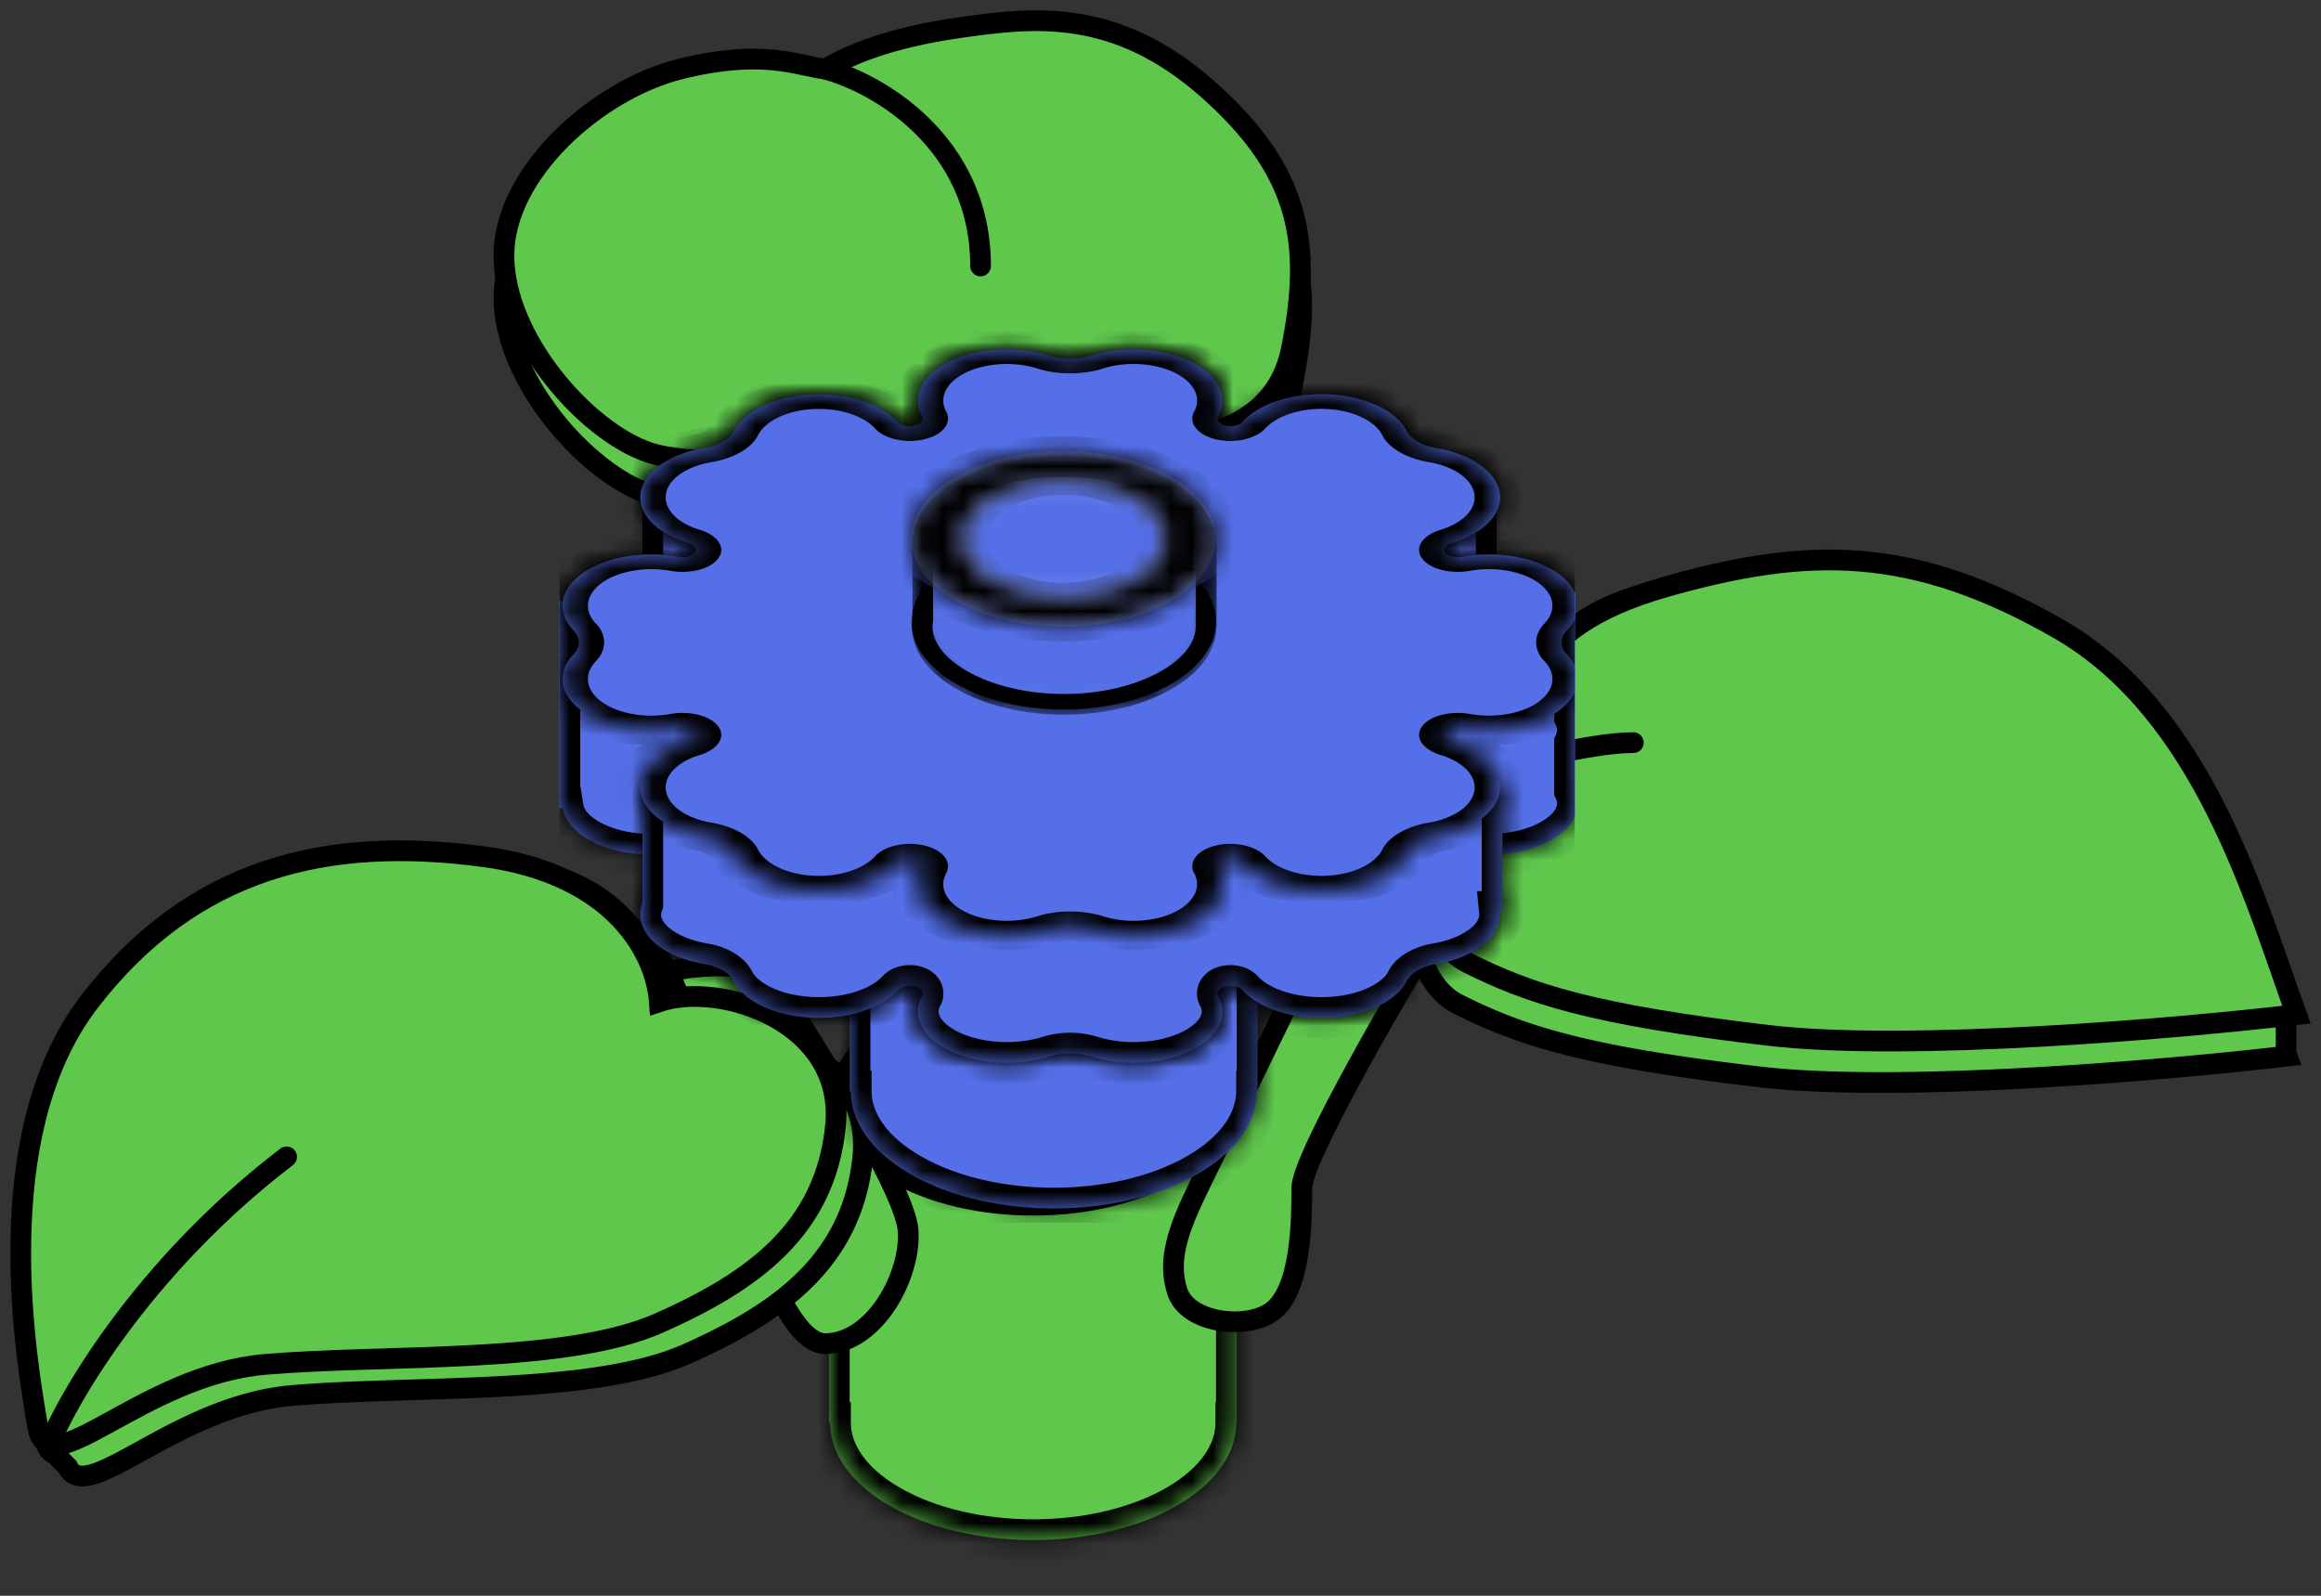<svg xmlns="http://www.w3.org/2000/svg" width="112" height="77" fill="none"><rect width="100%" height="100%" fill="#333333" stroke="none"/><mask id="a" fill="#fff"><path fill-rule="evenodd" d="M40.058 53.657H40v15h.058c0 1.447.957 2.894 2.87 3.998 3.826 2.21 10.029 2.21 13.855 0 1.913-1.104 2.869-2.55 2.87-3.998h.027v-15h-.027c0-1.448-.956-2.896-2.87-4-3.826-2.21-10.03-2.21-13.855 0-1.914 1.104-2.87 2.552-2.87 4z" clip-rule="evenodd"/></mask><path fill="#5EC74C" fill-rule="evenodd" d="M40.058 53.657H40v15h.058c0 1.447.957 2.894 2.87 3.998 3.826 2.21 10.029 2.21 13.855 0 1.913-1.104 2.869-2.55 2.87-3.998h.027v-15h-.027c0-1.448-.956-2.896-2.87-4-3.826-2.21-10.03-2.21-13.855 0-1.914 1.104-2.87 2.552-2.87 4z" clip-rule="evenodd"/><path fill="#000" d="M40 53.657v-1h-1v1h1zm.058 0v1h1v-1h-1zm-.058 15h-1v1h1v-1zm.058 0h1v-1h-1v1zm2.87 3.998-.5.866.5-.866zm13.855 0 .5.866-.5-.866zm2.87-3.998v-1h-1v1h1zm.027 0v1h1v-1h-1zm0-15h1v-1h-1v1zm-.027 0h-1v1h1v-1zm-2.87-4 .5-.866-.5.866zm-13.855 0 .5.866-.5-.866zm-2.928 5h.058v-2H40v2zm1 14v-15h-2v15h2zm-.942-1H40v2h.058v-2zm-1 1c0 1.93 1.275 3.655 3.37 4.864l1-1.732c-1.73-.999-2.37-2.168-2.37-3.132h-2zm3.37 4.864c2.1 1.213 4.791 1.791 7.427 1.791 2.637 0 5.327-.578 7.428-1.79l-1-1.733c-1.725.996-4.05 1.523-6.428 1.523s-4.702-.527-6.427-1.523l-1 1.732zm14.855 0c2.095-1.209 3.369-2.933 3.37-4.863l-2-.001c0 .964-.64 2.133-2.37 3.132l1 1.732zm2.397-5.864h-.027v2h.027v-2zm-1-14v15h2v-15h-2zm.973 1h.027v-2h-.027v2zm1-1c0-1.93-1.274-3.656-3.37-4.866l-1 1.732c1.731 1 2.37 2.17 2.37 3.134h2zm-3.37-4.866C55.183 47.578 52.492 47 49.855 47c-2.636 0-5.326.578-7.427 1.79l1 1.733C45.153 49.527 47.477 49 49.855 49c2.379 0 4.703.527 6.428 1.523l1-1.732zm-14.855 0c-2.096 1.21-3.37 2.935-3.37 4.867l2-.001c0-.965.638-2.135 2.37-3.134l-1-1.732z" mask="url(#a)"/><circle cx="7.999" cy="7.999" r="7.499" fill="#5EC74C" stroke="#000" transform="matrix(.866 -.5 .866 .5 36 52.999)"/><path fill="#5EC74C" d="m66.817 38.833-9 18.5c-.973 2-1.5 3.5-1 5s3.252 1.832 4.5 1c1.5-1 1.5-4.5 1.5-6s5-10 6.5-12.5 2.5-3 4-3 5-6 0-6c-4 0-6 2-6.5 3zm-22-11.5c.4 1.6.5 13 .5 18.5 3.2 4.8 4.666 2 5 0-.334-4.333-1-14.1-1-18.5 0-5.5-1.5-5.5-3-5.5s-2 3.5-1.5 5.5zm-5 37.5c2.4 0 4.183-3.333 4-5.5-.184-2.166-5.5-10.5-6.5-12s-9-.5-6 1.5 5.5 16 8.5 16z"/><path stroke="#000" d="m66.817 38.833-9 18.5c-.973 2-1.5 3.5-1 5s3.252 1.832 4.5 1c1.5-1 1.5-4.5 1.5-6s5-10 6.5-12.5 2.5-3 4-3 5-6 0-6c-4 0-6 2-6.5 3zm-22-11.5c.4 1.6.5 13 .5 18.5 3.2 4.8 4.666 2 5 0-.334-4.333-1-14.1-1-18.5 0-5.5-1.5-5.5-3-5.5s-2 3.5-1.5 5.5zm-5 37.5c2.4 0 4.183-3.333 4-5.5-.184-2.166-5.5-10.5-6.5-12s-9-.5-6 1.5 5.5 16 8.5 16z"/><path fill="#5EC74C" fill-rule="evenodd" d="M80.364 28.458c-6 1-7.5 5.5-8 8.5-3.228.646-4.372 3.793-3.97 6.346-.331 2.128.418 4.378 1.97 5.154 3 1.5 6 2.5 14.5 3.5 6.8.8 19.834-.333 25.5-1l-.047-.13v-1.864l.047-.006c-2-5.5-7.2-17-12-19-6-2.5-12-2.5-18-1.5z" clip-rule="evenodd"/><path fill="#000" d="m72.364 36.958.098.49.339-.067.056-.34-.493-.083zm8-8.5-.082-.493.082.493zm-11.97 14.846.494.077.012-.078-.012-.077-.494.078zm1.97 5.154-.223.447.223-.447zm14.5 3.5-.058.497.058-.497zm25.5-1 .059.497.627-.074-.216-.594-.47.171zm-.047-.13h-.5v.089l.03.083.47-.172zm0-1.864-.058-.497-.442.052v.445h.5zm.047-.006.059.497.627-.074-.216-.594-.47.171zm-12-19 .193-.461-.193.461zM72.857 37.04c.245-1.466.727-3.253 1.849-4.787 1.11-1.518 2.868-2.823 5.74-3.302l-.164-.986c-3.128.521-5.119 1.966-6.384 3.698-1.254 1.716-1.771 3.68-2.027 5.213l.987.164zm-3.969 6.186c-.378-2.398.706-5.204 3.574-5.778l-.196-.98c-3.589.717-4.792 4.206-4.366 6.914l.988-.156zm1.7 4.785c-.63-.315-1.136-.951-1.446-1.795-.309-.842-.407-1.85-.254-2.835l-.988-.154c-.178 1.143-.068 2.324.303 3.333.37 1.007 1.015 1.884 1.938 2.345l.447-.894zm14.335 3.45c-8.472-.996-11.408-1.986-14.335-3.45l-.447.894c3.072 1.536 6.136 2.546 14.665 3.55l.117-.994zm25.383-1c-5.674.668-18.65 1.793-25.383 1l-.117.994c6.867.808 19.957-.334 25.617-1l-.117-.994zm-.459.54.047.128.94-.342a26.887 26.887 0 0 1-.048-.13l-.939.343zm-.03-2.037v1.864h1v-1.864h-1zm.489-.503-.047.006.116.993.048-.005-.117-.994zM98.172 30.42c1.087.453 2.249 1.471 3.426 2.895 1.168 1.415 2.314 3.184 3.381 5.076 2.133 3.783 3.922 8.007 4.915 10.738l.94-.342c-1.007-2.77-2.818-7.045-4.984-10.887-1.083-1.92-2.262-3.745-3.481-5.221-1.212-1.467-2.5-2.636-3.812-3.183l-.385.924zm-17.725-1.47c5.946-.99 11.842-.983 17.725 1.468l.385-.922c-6.118-2.55-12.221-2.541-18.275-1.532l.165.986z"/><path fill="#5EC74C" stroke="#000" d="M31.317 23.833c3 1 11 0 15-1 2 0 5 .5 7 .5s8 .5 9-4.5c1.345-6.725 0-8-4.5-12s-10.5-3.5-12.5-3.5c-1.6 0-4.333 1.334-5.5 2-1.333-.166-4.6-.4-7 0-3 .5-8.5 5-8.5 9s4 8.5 7 9.5z"/><path fill="#5EC74C" fill-rule="evenodd" d="M23.634 41.833c3.364 0 5.494 1.29 6.782 2.852 1.418 1.168 2.178 2.69 2.514 3.962 2.138-.315 5.138.535 6.699 2.552 1.324 1.041 2.21 2.586 2.005 4.634-.5 5-4 7.5-8.5 9.5-3.19 1.418-8.39 1.58-13.285 1.731-2.01.063-3.969.124-5.715.27-2.882.24-5.418 1.633-7.33 2.684-1.833 1.007-3.094 1.7-3.539.763l-.613-.612c-.264-.105-.44-.367-.518-.836l-.04-.234c-.554-3.3-2.338-13.925 2.54-20.266 5-6.5 11-7 19-7z" clip-rule="evenodd"/><path fill="#000" d="m30.416 44.685-.386.318.03.037.038.03.318-.385zm2.514 3.962-.484.128.114.432.443-.065-.073-.495zm6.699 2.552-.396.306.038.048.049.039.309-.393zm-6.495 14.134.203.457-.203-.457zm-13.285 1.731.015.5-.015-.5zm-5.715.27.041.498-.041-.499zm-7.33 2.684.24.439-.24-.439zm-3.539.763.452-.214-.037-.078-.061-.061-.354.353zm-.613-.612.354-.354-.073-.073-.096-.038-.185.465zm-.518-.836.493-.082-.493.082zm-.04-.234.494-.083-.493.083zm2.54-20.266-.397-.305.397.305zm26.168-4.466c-1.386-1.68-3.66-3.034-7.168-3.034v1c3.219 0 5.206 1.226 6.396 2.67l.771-.636zm2.611 4.153c-.356-1.351-1.164-2.973-2.68-4.221l-.635.772c1.321 1.088 2.034 2.51 2.348 3.704l.967-.255zm6.611 2.373c-.853-1.102-2.083-1.867-3.363-2.316-1.279-.45-2.645-.595-3.804-.424l.146.989c.98-.145 2.182-.024 3.327.378s2.196 1.07 2.903 1.985l.791-.612zm2.107 4.99c.225-2.244-.757-3.947-2.193-5.077l-.618.786c1.21.953 2.002 2.34 1.816 4.191l.995.1zm-8.794 9.907c4.537-2.016 8.266-4.623 8.794-9.907l-.995-.1c-.471 4.717-3.742 7.11-8.205 9.093l.406.914zm-13.473 1.774c2.444-.076 4.986-.154 7.317-.393 2.326-.238 4.487-.64 6.156-1.38l-.406-.915c-1.521.676-3.555 1.065-5.851 1.3-2.29.235-4.795.313-7.247.389l.031 1zm-5.689.268c1.731-.145 3.676-.205 5.69-.268l-.032-1c-2.006.063-3.979.124-5.74.271l.082.997zm-7.131 2.625c1.924-1.058 4.37-2.395 7.131-2.625l-.083-.997c-3.003.25-5.628 1.7-7.53 2.745l.482.877zm-4.23.539c.168.355.444.598.815.689.338.082.697.023 1.03-.078.662-.2 1.49-.658 2.385-1.15l-.482-.877c-.937.515-1.656.907-2.193 1.07-.267.081-.421.083-.503.063-.047-.011-.095-.032-.15-.146l-.903.429zm.805-.568-.613-.613-.707.707.612.613.708-.707zM1.64 69.415c.09.548.327 1.02.827 1.218l.369-.929c-.027-.01-.057-.029-.091-.084a1.013 1.013 0 0 1-.119-.369l-.986.164zm-.04-.233.04.234.986-.165-.04-.235-.986.166zm2.636-20.654C1.703 51.823.923 56.192.827 60.094c-.095 3.913.497 7.435.774 9.088l.987-.166c-.277-1.648-.854-5.088-.761-8.898.093-3.82.86-7.934 3.203-10.98l-.793-.61zm19.397-7.195c-3.998 0-7.566.123-10.769 1.084-3.226.968-6.064 2.78-8.628 6.111l.793.61c2.437-3.168 5.099-4.856 8.122-5.763 3.047-.914 6.48-1.042 10.482-1.042v-1z"/><path fill="#5EC74C" stroke="#000" d="M31.317 21.833c3 1 11 0 15-1 2 0 5 .5 7 .5s8 .5 9-4.5.5-8.5-4-12.5-8.5-3.5-12-3-5.333 1.334-6.5 2c-1.333-.166-3-1-7 0s-8.5 5-8.5 9 4 8.5 7 9.5zm49 6.5c-7 2-7 5.625-7.5 8.625-5 1-5 8-2 9.5s6 2.5 14.5 3.5c6.8.8 19.833-.334 25.5-1-2-5.5-4.5-14.625-11.5-18.625s-12-4-19-2zm-57 13c6.344.846 8.333 4.667 8.5 7 3-1 9 1 8.5 6s-4 7.5-8.5 9.5-13 1.5-19 2-10.5 6-11 3-2.5-14 2.5-20.5 11.5-8 19-7z"/><path stroke="#000" stroke-linecap="round" d="M71.817 37.333c1-.5 5-1.5 7-1.5m-39-32.5c2.5.667 7.5 3.5 7.5 9.5"/><path fill="#000" d="M14.12 56.23a.5.5 0 1 0-.607-.794l.608.794zM2.782 70.02c.968-2.42 4.615-8.646 11.34-13.789l-.608-.794C6.638 60.694 2.884 67.068 1.853 69.648l.928.37z"/><g clip-path="url(#b)"><g clip-path="url(#c)"><mask id="d" width="16" height="10" x="42" y="47" maskUnits="userSpaceOnUse" style="mask-type:alpha"><circle cx="6" cy="6" r="6" fill="#D9D9D9" transform="scale(1.225 .707) rotate(-45 104.93 -2.246)"/></mask><g mask="url(#d)"><path fill="#5EC74C" d="m39.587 51.997 10.392-6 10.393 6-10.393 6z"/></g><circle cx="6" cy="6" r="6" fill="#fff" opacity=".4" transform="scale(1.225 .707) rotate(-45 104.93 -2.246)"/><circle cx="6" cy="6" r="5.5" stroke="#000" transform="scale(1.225 .707) rotate(-45 104.93 -2.246)"/></g><mask id="e" width="16" height="14" x="42" y="43" maskUnits="userSpaceOnUse" style="mask-type:alpha"><path fill="#9C9C9C" stroke="#212121" d="M56.856 48.242v.5h.01v3h-.01v.5c0 .844-.559 1.79-1.902 2.566-1.342.775-3.13 1.176-4.947 1.176-1.816 0-3.605-.401-4.946-1.176-1.496-.864-2.02-1.935-1.88-2.862l.006-.037v-3.336l-.006-.037c-.14-.927.384-1.998 1.88-2.862 1.341-.774 3.13-1.175 4.946-1.175 1.817 0 3.606.401 4.947 1.175 1.344.776 1.902 1.724 1.902 2.568z"/></mask><g fill="#5EC74C" mask="url(#e)"><path d="M41.659 43.999h16v12h-16z"/><path stroke="#000" d="M56.856 48.242v.5h.01v3h-.01v.5c0 .844-.559 1.79-1.902 2.566-1.342.775-3.13 1.176-4.947 1.176-1.816 0-3.605-.401-4.946-1.176-1.496-.864-2.02-1.935-1.88-2.862l.006-.037v-3.336l-.006-.037c-.14-.927.384-1.998 1.88-2.862 1.341-.774 3.13-1.175 4.946-1.175 1.817 0 3.606.401 4.947 1.175 1.344.776 1.902 1.724 1.902 2.568z"/></g><mask id="f" width="16" height="10" x="42" y="43" maskUnits="userSpaceOnUse" style="mask-type:alpha"><path fill="#D9D9D9" fill-rule="evenodd" d="M55.176 50.998c2.87-1.656 2.87-4.343 0-6-2.87-1.656-7.523-1.656-10.393 0-2.87 1.657-2.87 4.344 0 6 2.87 1.657 7.523 1.657 10.393 0zm-1.732-1c1.913-1.104 1.913-2.895 0-4-1.914-1.104-5.016-1.104-6.929 0-1.913 1.105-1.913 2.896 0 4 1.913 1.105 5.015 1.105 6.929 0z" clip-rule="evenodd"/></mask><g mask="url(#f)"><path fill="#5EC74C" d="m39.587 47.998 10.392-6 10.393 6-10.393 6z"/><circle cx="6" cy="6" r="6" fill="#fff" opacity=".4" transform="scale(1.225 .707) rotate(-45 98.104 -5.074)"/></g><mask id="g" fill="#fff"><path fill-rule="evenodd" d="M55.176 50.998c2.87-1.656 2.87-4.343 0-6-2.87-1.656-7.523-1.656-10.393 0-2.87 1.657-2.87 4.344 0 6 2.87 1.657 7.523 1.657 10.393 0zm-1.732-1c1.913-1.104 1.913-2.895 0-4-1.914-1.104-5.016-1.104-6.929 0-1.913 1.105-1.913 2.896 0 4 1.913 1.105 5.015 1.105 6.929 0z" clip-rule="evenodd"/></mask><path fill="#000" d="M54.31 45.499c2.391 1.38 2.391 3.619 0 5l1.732 1c3.348-1.934 3.348-5.067 0-7l-1.732 1zm-8.66 0c2.39-1.381 6.268-1.381 8.66 0l1.732-1c-3.348-1.933-8.777-1.933-12.125 0l1.732 1zm0 5c-2.392-1.381-2.392-3.62 0-5l-1.733-1c-3.348 1.933-3.348 5.066 0 7l1.732-1zm8.66 0c-2.392 1.38-6.27 1.38-8.66 0l-1.733 1c3.348 1.932 8.777 1.932 12.125 0l-1.732-1zm-1.733-4c1.435.828 1.435 2.171 0 3l1.733 1c2.391-1.381 2.391-3.62 0-5l-1.733 1zm-5.196 0c1.435-.829 3.762-.829 5.197 0l1.732-1c-2.392-1.381-6.27-1.381-8.66 0l1.731 1zm0 3c-1.435-.829-1.435-2.172 0-3l-1.732-1c-2.391 1.38-2.391 3.619 0 5l1.732-1zm5.197 0c-1.435.828-3.762.828-5.197 0l-1.732 1c2.392 1.38 6.27 1.38 8.66 0l-1.731-1z" mask="url(#g)"/></g><g clip-path="url(#h)"><mask id="i" fill="#fff"><path fill-rule="evenodd" d="M41.058 37.657H41v15h.058c0 1.447.957 2.894 2.87 3.998 3.826 2.21 10.029 2.21 13.855 0 1.913-1.104 2.869-2.55 2.87-3.998h.027v-15h-.027c0-1.448-.956-2.896-2.87-4-3.826-2.21-10.03-2.21-13.855 0-1.914 1.104-2.87 2.552-2.87 4z" clip-rule="evenodd"/></mask><path fill="#546FE7" fill-rule="evenodd" d="M41.058 37.657H41v15h.058c0 1.447.957 2.894 2.87 3.998 3.826 2.21 10.029 2.21 13.855 0 1.913-1.104 2.869-2.55 2.87-3.998h.027v-15h-.027c0-1.448-.956-2.896-2.87-4-3.826-2.21-10.03-2.21-13.855 0-1.914 1.104-2.87 2.552-2.87 4z" clip-rule="evenodd"/><path fill="#000" d="M41 37.657v-1h-1v1h1zm.058 0v1h1v-1h-1zm-.058 15h-1v1h1v-1zm.058 0h1v-1h-1v1zm2.87 3.998-.5.866.5-.866zm13.855 0 .5.866-.5-.866zm2.87-3.998v-1h-1v1h1zm.027 0v1h1v-1h-1zm0-15h1v-1h-1v1zm-.027 0h-1v1h1v-1zm-2.87-4 .5-.866-.5.866zm-13.855 0 .5.866-.5-.866zm-2.928 5h.058v-2H41v2zm1 14v-15h-2v15h2zm-.942-1H41v2h.058v-2zm-1 1c0 1.93 1.275 3.655 3.37 4.864l1-1.732c-1.73-.999-2.37-2.168-2.37-3.132h-2zm3.37 4.864c2.1 1.213 4.791 1.791 7.427 1.791 2.637 0 5.327-.578 7.428-1.79l-1-1.733c-1.725.996-4.05 1.523-6.428 1.523s-4.702-.527-6.427-1.523l-1 1.732zm14.855 0c2.095-1.209 3.369-2.933 3.37-4.863l-2-.001c0 .964-.64 2.133-2.37 3.132l1 1.732zm2.397-5.864h-.027v2h.027v-2zm-1-14v15h2v-15h-2zm.973 1h.027v-2h-.027v2zm1-1c0-1.93-1.274-3.656-3.37-4.866l-1 1.732c1.731 1 2.37 2.17 2.37 3.134h2zm-3.37-4.866C56.183 31.578 53.492 31 50.855 31c-2.636 0-5.326.578-7.427 1.79l1 1.733C46.153 33.527 48.477 33 50.855 33c2.379 0 4.703.527 6.428 1.523l1-1.732zm-14.855 0c-2.096 1.21-3.37 2.935-3.37 4.867l2-.001c0-.965.638-2.135 2.37-3.134l-1-1.732z" mask="url(#i)"/><path fill="#546FE7" stroke="#000" d="M31.5 24.5h40.22v7H31.5z"/><mask id="j" fill="#fff"><path fill-rule="evenodd" d="M43.32 20.357c.155.171.511.261.821.187.31-.074.45-.282.35-.467a1.544 1.544 0 0 1-.198-.745c0-1.367 1.92-2.474 4.287-2.474.75 0 1.457.111 2.07.307a3.49 3.49 0 0 0 1.983 0 6.86 6.86 0 0 1 2.07-.307c2.368 0 4.287 1.107 4.287 2.474 0 .26-.069.51-.197.745-.101.185.04.393.35.467.309.074.665-.016.82-.187a3.16 3.16 0 0 1 .772-.607c1.674-.967 4.388-.967 6.062 0 .531.306.894.673 1.088 1.062.19.38.742.7 1.402.81.674.111 1.31.32 1.84.627 1.675.967 1.675 2.534 0 3.5a4.971 4.971 0 0 1-1.051.446c-.297.09-.453.295-.325.474s.49.26.81.201a7.22 7.22 0 0 1 1.29-.114c2.367 0 4.286 1.108 4.286 2.475 0 .215-.048.424-.137.623v2.29c.09.199.137.407.137.623 0 .215-.048.424-.137.623v1.218c.09.2.137.408.137.623 0 .215-.048.424-.137.623v2.29c.09.199.137.407.137.623 0 1.366-1.92 2.474-4.287 2.474-.45 0-.882-.04-1.29-.114-.32-.058-.68.023-.809.202-.128.179.027.384.325.474.378.114.734.262 1.052.446 1.674.966 1.674 2.533 0 3.5-.531.306-1.167.515-1.841.627-.66.11-1.212.429-1.402.81-.194.389-.557.756-1.088 1.062-1.674.967-4.388.967-6.062 0a3.16 3.16 0 0 1-.772-.607c-.155-.172-.511-.261-.82-.187-.31.074-.451.282-.35.467.128.235.197.485.197.745 0 1.366-1.919 2.474-4.286 2.474a6.859 6.859 0 0 1-2.071-.307 3.49 3.49 0 0 0-1.983 0 6.859 6.859 0 0 1-2.07.307c-2.368 0-4.287-1.108-4.287-2.474 0-.26.07-.51.197-.745.101-.185-.039-.393-.349-.467-.31-.074-.666.015-.82.187a3.16 3.16 0 0 1-.773.607c-1.674.967-4.388.967-6.062 0-.531-.306-.894-.673-1.088-1.062-.19-.381-.742-.7-1.402-.81-.674-.112-1.31-.321-1.84-.628-1.674-.966-1.674-2.533 0-3.5a4.971 4.971 0 0 1 1.052-.445c.297-.09.452-.295.324-.474s-.49-.26-.81-.202a7.22 7.22 0 0 1-1.289.114c-2.231 0-4.064-.984-4.268-2.241H27V29h.165c.202-1.258 2.036-2.244 4.268-2.244.45 0 .883.04 1.29.114.32.059.68-.022.81-.201.127-.179-.028-.384-.325-.474a4.971 4.971 0 0 1-1.052-.446c-1.674-.966-1.674-2.533 0-3.5.53-.306 1.166-.515 1.84-.628.66-.11 1.212-.428 1.402-.809.194-.389.557-.756 1.088-1.063 1.674-.966 4.388-.966 6.062 0 .318.184.576.39.773.608z" clip-rule="evenodd"/></mask><path fill="#546FE7" fill-rule="evenodd" d="M43.32 20.357c.155.171.511.261.821.187.31-.074.45-.282.35-.467a1.544 1.544 0 0 1-.198-.745c0-1.367 1.92-2.474 4.287-2.474.75 0 1.457.111 2.07.307a3.49 3.49 0 0 0 1.983 0 6.86 6.86 0 0 1 2.07-.307c2.368 0 4.287 1.107 4.287 2.474 0 .26-.069.51-.197.745-.101.185.04.393.35.467.309.074.665-.016.82-.187a3.16 3.16 0 0 1 .772-.607c1.674-.967 4.388-.967 6.062 0 .531.306.894.673 1.088 1.062.19.38.742.7 1.402.81.674.111 1.31.32 1.84.627 1.675.967 1.675 2.534 0 3.5a4.971 4.971 0 0 1-1.051.446c-.297.09-.453.295-.325.474s.49.26.81.201a7.22 7.22 0 0 1 1.29-.114c2.367 0 4.286 1.108 4.286 2.475 0 .215-.048.424-.137.623v2.29c.09.199.137.407.137.623 0 .215-.048.424-.137.623v1.218c.09.2.137.408.137.623 0 .215-.048.424-.137.623v2.29c.09.199.137.407.137.623 0 1.366-1.92 2.474-4.287 2.474-.45 0-.882-.04-1.29-.114-.32-.058-.68.023-.809.202-.128.179.027.384.325.474.378.114.734.262 1.052.446 1.674.966 1.674 2.533 0 3.5-.531.306-1.167.515-1.841.627-.66.11-1.212.429-1.402.81-.194.389-.557.756-1.088 1.062-1.674.967-4.388.967-6.062 0a3.16 3.16 0 0 1-.772-.607c-.155-.172-.511-.261-.82-.187-.31.074-.451.282-.35.467.128.235.197.485.197.745 0 1.366-1.919 2.474-4.286 2.474a6.859 6.859 0 0 1-2.071-.307 3.49 3.49 0 0 0-1.983 0 6.859 6.859 0 0 1-2.07.307c-2.368 0-4.287-1.108-4.287-2.474 0-.26.07-.51.197-.745.101-.185-.039-.393-.349-.467-.31-.074-.666.015-.82.187a3.16 3.16 0 0 1-.773.607c-1.674.967-4.388.967-6.062 0-.531-.306-.894-.673-1.088-1.062-.19-.381-.742-.7-1.402-.81-.674-.112-1.31-.321-1.84-.628-1.674-.966-1.674-2.533 0-3.5a4.971 4.971 0 0 1 1.052-.445c.297-.09.452-.295.324-.474s-.49-.26-.81-.202a7.22 7.22 0 0 1-1.289.114c-2.231 0-4.064-.984-4.268-2.241H27V29h.165c.202-1.258 2.036-2.244 4.268-2.244.45 0 .883.04 1.29.114.32.059.68-.022.81-.201.127-.179-.028-.384-.325-.474a4.971 4.971 0 0 1-1.052-.446c-1.674-.966-1.674-2.533 0-3.5.53-.306 1.166-.515 1.84-.628.66-.11 1.212-.428 1.402-.809.194-.389.557-.756 1.088-1.063 1.674-.966 4.388-.966 6.062 0 .318.184.576.39.773.608z" clip-rule="evenodd"/><path fill="#000" d="m44.141 20.544-.232-.973.232.973zm-.82-.187-.743.67.743-.67zm1.17-.28.877-.48-.878.48zm-.198-.745h-1 1zm4.287-2.474v1-1zm2.07.307-.303.953.303-.953zm1.983 0 .304.953-.304-.953zm2.07-.307v1-1zm4.287 2.474h-1 1zm-.197.745.877.48-.877-.48zm.35.467.231-.973-.232.973zm.82-.187.742.67-.742-.67zm.772-.607.5.866-.5-.866zm6.062 0 .5-.866-.5.866zm1.088 1.062.895-.446-.895.446zm1.402.81.164-.987-.164.986zm1.84.627.5-.866-.5.866zm0 3.5.5.866-.5-.866zm-1.051.446-.288-.957.288.957zm-.325.474.813-.583-.813.583zm.81.201-.18-.983.18.983zm1.29-.114v-1 1zm4.286 2.475h1-1zm-.137.623-.912-.41-.088.196v.214h1zm0 2.29h-1v.214l.088.195.912-.41zm0 1.246-.912-.41-.088.195v.215h1zm0 1.218h-1v.215l.088.195.912-.41zm0 1.246-.912-.41-.088.196v.214h1zm0 2.29h-1v.214l.088.195.912-.41zm-4.15 3.097v-1 1zm-1.29-.114.18-.983-.18.983zm-.809.202.813.582-.813-.582zm.325.474.288-.958-.288.958zm1.052.446.5-.866-.5.866zm0 3.5-.5-.867.5.866zm-1.841.627.164.987-.164-.987zm-1.402.81.895.446-.895-.446zm-1.088 1.062.5.866-.5-.866zm-6.062 0 .5-.866-.5.866zm-.772-.607-.743.67.743-.67zm-.82-.187-.233-.973.232.973zm-.35.467.877-.48-.877.48zm.197.745h1-1zm-6.357 2.167-.304.953.304-.953zm-1.983 0-.303-.953.303.953zm-6.357-2.167h1-1zm.197-.745.878.479-.878-.48zm-.349-.467-.232.972.232-.972zm-.82.187-.743-.67.743.67zm-.773.607-.5-.866.5.866zm-6.062 0-.5.866.5-.866zm-1.088-1.062-.895.446.895-.446zm-1.402-.81-.164.987.164-.987zm-1.84-.628.5-.866-.5.866zm0-3.5-.5-.865.5.866zm1.052-.445-.288-.958.288.958zm.324-.474.813-.583-.813.583zm-.81-.202.18.984-.18-.984zM27.166 39l.987-.16-.136-.84h-.85v1zM27 39h-1v1h1v-1zm0-10v-1h-1v1h1zm.165 0v1h.852l.135-.841-.987-.159zm5.558-2.13.179-.983-.18.983zm.81-.201.812.582-.813-.582zm-.325-.474-.288.958.288-.958zm-1.052-.446-.5.866.5-.866zm0-3.5.5.866-.5-.866zm1.84-.628-.164-.986.164.986zm1.402-.809-.895-.446.895.446zm1.088-1.063.5.867-.5-.866zm6.062 0-.5.867.5-.866zm1.36-.177c.009-.002.01-.002.005-.002h-.01l.006.001a.474.474 0 0 1 .154.116l-1.485 1.34c.258.286.597.426.865.489.285.067.61.077.93 0l-.464-1.944zm-.295.984a.752.752 0 0 1 .047-.79c.12-.165.248-.194.249-.194l.464 1.945c.31-.074.665-.244.906-.578.271-.374.338-.886.09-1.341l-1.756.958zm-.32-1.224c0 .443.12.857.32 1.224l1.755-.958a.545.545 0 0 1-.075-.266h-2zm5.287-3.475c-1.328 0-2.578.309-3.531.86-.927.534-1.756 1.423-1.756 2.615h2c0-.175.131-.523.756-.884.598-.345 1.49-.59 2.53-.59v-2zm2.375.355a7.86 7.86 0 0 0-2.375-.354v2c.654 0 1.257.097 1.767.26l.608-1.906zm1.374 0a2.496 2.496 0 0 1-1.374 0l-.608 1.906a4.486 4.486 0 0 0 2.59 0l-.608-1.906zm2.375-.354a7.86 7.86 0 0 0-2.375.354l.608 1.906a5.863 5.863 0 0 1 1.767-.26v-2zm5.286 3.474c0-1.192-.828-2.08-1.755-2.616-.954-.55-2.204-.859-3.531-.859v2c1.04 0 1.933.246 2.53.591.625.361.756.71.756.884h2zm-.32 1.224c.2-.367.32-.78.32-1.224h-2a.549.549 0 0 1-.075.266l1.755.958zm-.296-.985c.001 0 .13.03.25.194a.752.752 0 0 1 .047.791l-1.756-.958c-.249.455-.182.967.089 1.341.242.334.596.504.906.578l.465-1.945zm-.154.116a.474.474 0 0 1 .16-.117h.001-.01c-.006 0-.005 0 .003.002l-.464 1.945c.32.076.645.066.93-.001.268-.063.607-.203.865-.49l-1.485-1.34zm1.015-.803a4.155 4.155 0 0 0-1.015.803l1.485 1.34c.116-.13.288-.272.53-.411l-1-1.732zm7.062 0c-1.025-.592-2.305-.86-3.53-.86-1.227 0-2.507.268-3.532.86l1 1.732c.65-.375 1.563-.591 2.531-.591.968 0 1.882.216 2.531.59l1-1.731zm1.483 1.482c-.304-.609-.83-1.106-1.483-1.482l-1 1.732c.41.236.609.473.693.643l1.79-.893zm.67.269a1.648 1.648 0 0 1-.54-.183c-.142-.081-.152-.13-.13-.086l-1.79.893c.212.424.573.725.92.925.36.208.778.352 1.213.424l.328-1.973zm2.178.748c-.656-.378-1.41-.62-2.177-.748l-.328 1.973c.581.096 1.098.273 1.505.507l1-1.732zm0 5.232c1.019-.588 1.755-1.5 1.755-2.616s-.736-2.027-1.755-2.616l-1 1.732c.654.379.755.734.755.884 0 .15-.1.506-.755.884l1 1.732zm-1.264.538c.442-.133.87-.31 1.264-.538l-1-1.732c-.242.14-.525.26-.84.355l.576 1.915zm.2-1.067a.778.778 0 0 1 .007.89.553.553 0 0 1-.152.15c-.033.02-.053.026-.055.027l-.576-1.915c-.28.084-.62.256-.85.583a1.222 1.222 0 0 0 .001 1.43l1.625-1.165zm-.183-.2a.177.177 0 0 1-.055.002l-.007-.002.013.005a.34.34 0 0 1 .043.02.62.62 0 0 1 .19.175l-1.627 1.165c.265.37.659.518.911.58.284.068.595.077.89.023l-.358-1.967zm1.47-.13a8.33 8.33 0 0 0-1.47.13l.358 1.968c.347-.063.72-.098 1.111-.098v-2zm5.286 3.475c0-1.192-.829-2.08-1.756-2.616-.953-.55-2.204-.858-3.53-.858v2c1.04 0 1.932.245 2.53.59.625.36.756.71.756.884h2zm-.225 1.033a2.51 2.51 0 0 0 .225-1.033h-2a.512.512 0 0 1-.05.213l1.825.82zM75 29.854v2.29h2v-2.29h-2zm2.137 2.913a2.51 2.51 0 0 0-.225-1.033l-1.824.82a.502.502 0 0 1 .049.213h2zm-.225 1.032a2.51 2.51 0 0 0 .225-1.032h-2a.512.512 0 0 1-.05.213l1.825.82zM75 33.39v1.22h2v-1.22h-2zm2.137 1.842a2.51 2.51 0 0 0-.225-1.032l-1.824.819c.036.08.049.149.049.213h2zm-.225 1.033a2.51 2.51 0 0 0 .225-1.033h-2a.512.512 0 0 1-.05.213l1.825.82zM75 35.854v2.29h2v-2.29h-2zm2.137 2.913a2.51 2.51 0 0 0-.225-1.033l-1.824.82a.502.502 0 0 1 .049.213h2zM71.85 42.24c1.328 0 2.578-.308 3.532-.858.926-.536 1.755-1.425 1.755-2.616h-2c0 .174-.13.523-.755.883-.599.346-1.491.591-2.532.591v2zm-1.469-.13c.468.085.961.13 1.47.13v-2c-.391 0-.765-.034-1.112-.097l-.358 1.967zm.183-.2a.595.595 0 0 1-.232.196.102.102 0 0 1-.013.004h.007a.194.194 0 0 1 .055 0l.358-1.967a2.18 2.18 0 0 0-.89.023c-.252.061-.646.21-.91.58l1.625 1.164zm-.2-1.066a.23.23 0 0 1 .055.028c.03.019.091.064.152.15a.778.778 0 0 1-.007.89l-1.626-1.166a1.222 1.222 0 0 0 0 1.43c.23.327.57.5.85.583l.576-1.915zm1.264.538a5.962 5.962 0 0 0-1.264-.538l-.576 1.915c.315.095.598.215.84.355l1-1.732zm0 5.231c1.019-.588 1.755-1.499 1.755-2.615 0-1.117-.736-2.028-1.755-2.616l-1 1.732c.654.378.755.733.755.883 0 .15-.1.506-.755.884l1 1.733zm-2.177.749c.767-.128 1.522-.37 2.177-.748l-1-1.733c-.407.235-.924.411-1.505.508l.328 1.973zm-.671.27c-.022.043-.012-.006.13-.088.13-.074.316-.145.54-.182l-.327-1.973a3.638 3.638 0 0 0-1.213.423c-.347.2-.708.502-.92.926l1.79.893zm-1.483 1.481c.653-.377 1.18-.873 1.483-1.482l-1.79-.893c-.084.17-.283.407-.693.643l1 1.732zm-7.062 0c1.025.592 2.305.86 3.531.86s2.506-.268 3.531-.86l-1-1.732c-.649.375-1.563.591-2.53.591-.969 0-1.883-.216-2.532-.59l-1 1.731zm-1.015-.803c.278.308.622.576 1.015.803l1-1.732a2.168 2.168 0 0 1-.53-.41L59.22 48.31zm.154.115c-.008.002-.009.002-.003.002h.009l-.006-.002a.473.473 0 0 1-.154-.116l1.485-1.339a1.682 1.682 0 0 0-.865-.49 2.034 2.034 0 0 0-.93 0l.465 1.945zm.296-.984a.752.752 0 0 1-.047.79c-.12.165-.248.194-.248.194l-.465-1.945c-.31.074-.664.244-.906.578a1.246 1.246 0 0 0-.089 1.341l1.755-.958zm.32 1.224c0-.444-.12-.857-.32-1.224l-1.755.958c.056.103.075.19.075.266h2zm-5.286 3.474c1.327 0 2.577-.308 3.53-.858.928-.536 1.756-1.425 1.756-2.616h-2c0 .174-.13.523-.755.883-.598.346-1.491.591-2.531.591v2zm-2.375-.354a7.86 7.86 0 0 0 2.375.354v-2a5.862 5.862 0 0 1-1.767-.26l-.608 1.906zm-1.374 0a2.496 2.496 0 0 1 1.374 0l.608-1.906a4.486 4.486 0 0 0-2.59 0l.608 1.906zm-2.375.354a7.86 7.86 0 0 0 2.375-.354l-.608-1.906c-.51.163-1.113.26-1.767.26v2zm-5.287-3.474c0 1.192.829 2.08 1.756 2.616.953.55 2.203.858 3.53.858v-2c-1.04 0-1.932-.245-2.53-.59-.625-.361-.756-.71-.756-.884h-2zm.32-1.224c-.2.367-.32.78-.32 1.224h2a.56.56 0 0 1 .075-.266l-1.755-.958zm.296.984s-.13-.029-.249-.193a.753.753 0 0 1-.047-.791l1.755.958a1.247 1.247 0 0 0-.089-1.341c-.241-.334-.595-.504-.906-.578l-.464 1.945zm.154-.115a.474.474 0 0 1-.16.117h.01c.005 0 .004 0-.004-.002l.464-1.945a2.032 2.032 0 0 0-.93 0 1.682 1.682 0 0 0-.865.49l1.485 1.34zm-1.015.803a4.157 4.157 0 0 0 1.015-.803l-1.485-1.34a2.168 2.168 0 0 1-.53.411l1 1.732zm-7.062 0c1.025.592 2.305.86 3.531.86s2.506-.268 3.531-.86l-1-1.732c-.649.375-1.563.591-2.53.591-.969 0-1.883-.216-2.532-.59l-1 1.731zm-1.483-1.482c.304.609.83 1.105 1.483 1.482l1-1.732c-.41-.236-.608-.473-.693-.643l-1.79.893zm-.67-.27c.224.038.41.109.54.183.142.082.152.13.13.087l1.79-.893c-.212-.424-.573-.725-.92-.926a3.638 3.638 0 0 0-1.212-.423l-.329 1.973zm-2.177-.748c.655.379 1.41.621 2.176.749l.328-1.973c-.58-.097-1.097-.273-1.504-.508l-1 1.733zm0-5.231c-1.02.588-1.756 1.499-1.756 2.615 0 1.117.737 2.028 1.756 2.617l1-1.733C32 44.504 31.9 44.15 31.9 44c0-.15.1-.506.756-.884l-1-1.732zm1.264-.538a5.96 5.96 0 0 0-1.264.538l1 1.732c.242-.14.524-.26.84-.355l-.576-1.915zm-.2 1.066a.777.777 0 0 1-.007-.889.553.553 0 0 1 .152-.15c.032-.02.053-.026.055-.027l.575 1.915c.28-.084.62-.256.85-.583a1.222 1.222 0 0 0-.001-1.43L32.72 41.91zm.182.2a.184.184 0 0 1 .055 0h.008s-.005 0-.014-.004a.594.594 0 0 1-.232-.195l1.626-1.166c-.265-.369-.658-.518-.91-.579a2.18 2.18 0 0 0-.891-.023l.358 1.967zm-1.469.13c.508 0 1.002-.045 1.469-.13l-.358-1.967c-.347.063-.72.097-1.111.097v2zm-5.255-3.081c.173 1.066.992 1.84 1.893 2.316.928.49 2.11.765 3.362.765v-2c-.978 0-1.83-.217-2.427-.533-.624-.33-.823-.676-.854-.868l-1.974.32zm.987-1.16H27v2h.165v-2zM28 39V29h-2v10h2zm-1-9h.165v-2H27v2zm4.433-4.244c-1.253 0-2.435.275-3.363.767-.902.476-1.721 1.252-1.893 2.319l1.975.317c.03-.192.23-.539.853-.869.598-.316 1.449-.534 2.428-.534v-2zm1.469.13a8.225 8.225 0 0 0-1.469-.13v2c.39 0 .764.035 1.11.098l.359-1.967zm-.183.2a.595.595 0 0 1 .232-.195.108.108 0 0 1 .014-.004h-.008a.203.203 0 0 1-.055 0l-.358 1.967c.296.054.607.045.89-.023.253-.061.646-.21.91-.58l-1.625-1.165zm.2 1.067a.227.227 0 0 1-.054-.028.553.553 0 0 1-.152-.15.777.777 0 0 1 .007-.89l1.625 1.166a1.222 1.222 0 0 0 0-1.43c-.23-.327-.57-.5-.85-.584l-.575 1.916zm-1.263-.538a5.96 5.96 0 0 0 1.264.538l.575-1.915a3.972 3.972 0 0 1-.84-.355l-1 1.732zm0-5.232c-1.02.589-1.756 1.5-1.756 2.616 0 1.117.737 2.028 1.756 2.616l1-1.732C32 24.505 31.9 24.15 31.9 24c0-.15.1-.505.756-.884l-1-1.732zm2.176-.748c-.766.127-1.521.37-2.176.748l1 1.732c.407-.234.923-.41 1.505-.507l-.329-1.973zm.671-.27c.022-.043.012.006-.13.087-.13.075-.316.146-.54.183l.328 1.973a3.638 3.638 0 0 0 1.212-.424c.347-.2.708-.5.92-.925l-1.79-.893zm1.483-1.481c-.653.376-1.179.873-1.483 1.482l1.79.893c.085-.17.284-.407.693-.643l-1-1.732zm7.062 0c-1.025-.592-2.305-.86-3.53-.86-1.227 0-2.507.268-3.532.86l1 1.732c.65-.375 1.563-.591 2.531-.591.968 0 1.882.216 2.531.59l1-1.731zm1.015.803a4.155 4.155 0 0 0-1.015-.803l-1 1.732c.242.14.414.282.53.41l1.485-1.34z" mask="url(#j)"/><mask id="k" fill="#fff"><path fill-rule="evenodd" d="M31 43.608V38h41.5v6h-.124c.067.68-.35 1.372-1.249 1.89-.53.307-1.166.517-1.84.629-.66.11-1.212.428-1.402.81-.194.388-.557.755-1.088 1.062-1.674.966-4.388.966-6.062 0a3.16 3.16 0 0 1-.773-.608c-.155-.171-.51-.26-.82-.187-.31.074-.45.283-.35.467.129.235.198.485.198.745 0 1.367-1.92 2.475-4.287 2.475a6.859 6.859 0 0 1-2.07-.308 3.49 3.49 0 0 0-1.983 0 6.859 6.859 0 0 1-2.07.308c-2.368 0-4.287-1.108-4.287-2.475 0-.26.069-.51.197-.745.101-.184-.04-.393-.35-.467-.309-.074-.665.016-.82.188a3.157 3.157 0 0 1-.772.607c-1.674.966-4.388.966-6.062 0-.531-.307-.894-.674-1.088-1.063-.19-.38-.742-.7-1.402-.81-.674-.111-1.31-.32-1.84-.627-1.074-.62-1.46-1.486-1.156-2.283z" clip-rule="evenodd"/></mask><path fill="#546FE7" fill-rule="evenodd" d="M31 43.608V38h41.5v6h-.124c.067.68-.35 1.372-1.249 1.89-.53.307-1.166.517-1.84.629-.66.11-1.212.428-1.402.81-.194.388-.557.755-1.088 1.062-1.674.966-4.388.966-6.062 0a3.16 3.16 0 0 1-.773-.608c-.155-.171-.51-.26-.82-.187-.31.074-.45.283-.35.467.129.235.198.485.198.745 0 1.367-1.92 2.475-4.287 2.475a6.859 6.859 0 0 1-2.07-.308 3.49 3.49 0 0 0-1.983 0 6.859 6.859 0 0 1-2.07.308c-2.368 0-4.287-1.108-4.287-2.475 0-.26.069-.51.197-.745.101-.184-.04-.393-.35-.467-.309-.074-.665.016-.82.188a3.157 3.157 0 0 1-.772.607c-1.674.966-4.388.966-6.062 0-.531-.307-.894-.674-1.088-1.063-.19-.38-.742-.7-1.402-.81-.674-.111-1.31-.32-1.84-.627-1.074-.62-1.46-1.486-1.156-2.283z" clip-rule="evenodd"/><path fill="#000" d="M31 38v-1h-1v1h1zm0 5.608.935.355.065-.171v-.184h-1zM72.5 38h1v-1h-1v1zm0 6v1h1v-1h-1zm-.124 0v-1h-1.103l.108 1.098.995-.098zm-1.249 1.89.5.867-.5-.866zm-1.84.629.164.986-.164-.986zm-1.402.81.895.446-.895-.447zm-1.088 1.062.5.866-.5-.866zm-6.062 0 .5-.866-.5.866zm-.773-.608-.742.67.742-.67zm-.82-.187-.232-.972.232.972zm-.35.467.878-.479-.878.48zm.198.745h1-1zm-6.357 2.167-.304.953.304-.953zm-1.983 0-.304-.952.304.952zm-6.357-2.167h1-1zm.197-.745.878.48-.878-.48zm-.35-.467-.232.973.233-.973zm-.82.188-.742-.67.742.67zm-.772.607-.5-.866.5.866zm-6.062 0-.5.866.5-.866zm-1.088-1.063-.895.447.895-.447zm-1.402-.81-.164.987.164-.986zm-1.84-.627.5-.866-.5.866zM30 38v5.608h2V38h-2zm42.5-1H31v2h41.5v-2zm1 7v-6h-2v6h2zm-1.124 1h.124v-2h-.124v2zm-.749 1.757c1.095-.632 1.863-1.642 1.744-2.855l-1.99.196c.014.146-.05.52-.754.927l1 1.732zm-2.176.748c.766-.127 1.521-.37 2.176-.748l-1-1.732c-.407.235-.923.41-1.504.507l.328 1.973zm-.671.27c-.022.043-.012-.005.13-.087.13-.075.316-.145.54-.183l-.327-1.973a3.637 3.637 0 0 0-1.213.424c-.347.2-.708.501-.92.926l1.79.893zm-1.483 1.482c.653-.377 1.179-.874 1.483-1.482l-1.79-.893c-.085.17-.284.406-.693.643l1 1.732zm-7.062 0c1.025.591 2.305.859 3.531.859s2.506-.268 3.531-.86l-1-1.731c-.65.375-1.563.59-2.531.59-.968 0-1.882-.215-2.531-.59l-1 1.732zm-1.015-.804c.278.308.621.577 1.015.804l1-1.732a2.168 2.168 0 0 1-.53-.411l-1.485 1.34zm.154.116c-.008.002-.009.001-.004.001h.01v.001l-.006-.002a.474.474 0 0 1-.154-.116l1.485-1.34a1.682 1.682 0 0 0-.865-.489 2.033 2.033 0 0 0-.93 0l.464 1.945zm.296-.985a.753.753 0 0 1-.047.791c-.12.165-.248.194-.249.194l-.464-1.946c-.31.075-.665.245-.906.578a1.248 1.248 0 0 0-.09 1.341l1.756-.958zm.32 1.224c0-.443-.12-.857-.32-1.224l-1.755.958c.056.103.075.19.075.266h2zm-5.287 3.475c1.328 0 2.578-.309 3.531-.86.927-.534 1.756-1.423 1.756-2.615h-2c0 .175-.13.523-.756.884-.598.345-1.49.59-2.53.59v2zm-2.374-.355a7.83 7.83 0 0 0 2.374.355v-2a5.862 5.862 0 0 1-1.766-.26l-.608 1.905zm-1.375 0a2.498 2.498 0 0 1 1.375 0l.608-1.905a4.485 4.485 0 0 0-2.59 0l.607 1.905zm-2.374.355a7.86 7.86 0 0 0 2.374-.355l-.608-1.905a5.88 5.88 0 0 1-1.766.26v2zm-5.287-3.475c0 1.192.828 2.08 1.755 2.616.954.55 2.204.859 3.532.859v-2c-1.04 0-1.933-.246-2.532-.591-.624-.36-.755-.71-.755-.884h-2zm.32-1.224c-.2.367-.32.78-.32 1.224h2c0-.076.019-.163.075-.266l-1.756-.958zm.295.985s-.129-.03-.248-.194a.753.753 0 0 1-.047-.791l1.755.958a1.247 1.247 0 0 0-.089-1.34c-.242-.334-.596-.504-.906-.578l-.465 1.945zm.155-.116a.474.474 0 0 1-.154.116c-.003 0-.005.001-.005.002h-.002.01c.006-.001.005 0-.004-.002l.465-1.946a2.034 2.034 0 0 0-.93.001 1.683 1.683 0 0 0-.865.49l1.485 1.34zm-1.015.804a4.155 4.155 0 0 0 1.015-.804l-1.485-1.34a2.17 2.17 0 0 1-.53.412l1 1.732zm-7.062 0c1.025.591 2.305.859 3.53.859 1.227 0 2.507-.268 3.532-.86l-1-1.731c-.65.375-1.563.59-2.531.59-.968 0-1.882-.215-2.531-.59l-1 1.732zm-1.483-1.482c.304.608.83 1.105 1.483 1.482l1-1.732c-.41-.237-.609-.474-.693-.643l-1.79.893zm-.67-.27c.224.038.41.108.54.183.142.082.152.13.13.087l1.79-.893c-.212-.425-.573-.726-.92-.926a3.637 3.637 0 0 0-1.213-.424l-.328 1.973zm-2.177-.748c.655.378 1.41.62 2.176.748l.328-1.973c-.58-.096-1.098-.272-1.505-.507l-1 1.732zm-1.59-3.505a2.482 2.482 0 0 0 .097 2.003c.302.618.833 1.121 1.492 1.502l1-1.732c-.413-.239-.612-.479-.695-.649a.484.484 0 0 1-.025-.413l-1.87-.71z" mask="url(#k)"/><mask id="l" fill="#fff"><path fill-rule="evenodd" d="M43.32 20.355c.155.171.511.261.821.187.31-.074.45-.282.35-.467a1.544 1.544 0 0 1-.198-.745c0-1.366 1.92-2.474 4.287-2.474.75 0 1.457.111 2.07.307a3.49 3.49 0 0 0 1.983 0 6.86 6.86 0 0 1 2.07-.307c2.368 0 4.287 1.108 4.287 2.474 0 .26-.069.51-.197.745-.101.185.04.393.35.467.309.074.665-.016.82-.187.197-.219.454-.424.772-.607 1.674-.967 4.388-.967 6.062 0 .531.306.894.673 1.088 1.062.19.38.742.7 1.402.81.674.111 1.31.32 1.84.627 1.675.967 1.675 2.534 0 3.5a4.966 4.966 0 0 1-1.051.446c-.297.09-.453.295-.325.474s.49.26.81.201c.406-.073.84-.113 1.29-.113 2.367 0 4.286 1.108 4.286 2.474 0 .434-.193.841-.532 1.196-.332.346-.332.797 0 1.144.339.355.532.762.532 1.196 0 1.366-1.92 2.474-4.287 2.474-.45 0-.882-.04-1.29-.114-.32-.058-.68.023-.809.202-.128.179.027.384.325.474.378.113.734.262 1.052.446 1.674.966 1.674 2.533 0 3.5-.531.306-1.167.515-1.841.627-.66.11-1.212.429-1.402.81-.194.389-.557.756-1.088 1.062-1.674.967-4.388.967-6.062 0a3.157 3.157 0 0 1-.772-.607c-.155-.172-.511-.261-.82-.187-.31.074-.451.282-.35.467.128.235.197.485.197.745 0 1.366-1.919 2.474-4.286 2.474a6.859 6.859 0 0 1-2.071-.307 3.49 3.49 0 0 0-1.983 0 6.859 6.859 0 0 1-2.07.307c-2.368 0-4.287-1.108-4.287-2.474 0-.26.07-.51.197-.745.101-.185-.039-.393-.349-.467-.31-.074-.666.016-.82.187a3.157 3.157 0 0 1-.773.607c-1.674.967-4.388.967-6.062 0-.531-.306-.894-.673-1.088-1.062-.19-.381-.742-.7-1.402-.81-.674-.112-1.31-.321-1.84-.628-1.674-.966-1.674-2.533 0-3.5a4.966 4.966 0 0 1 1.052-.445c.297-.09.452-.295.324-.474s-.49-.26-.81-.202c-.406.074-.84.114-1.289.114-2.367 0-4.287-1.108-4.287-2.474 0-.434.194-.841.533-1.196.332-.346.332-.798 0-1.144-.34-.355-.533-.762-.533-1.196 0-1.366 1.92-2.474 4.287-2.474.45 0 .883.04 1.29.114.32.058.68-.023.81-.202.127-.179-.028-.384-.325-.474a4.966 4.966 0 0 1-1.052-.446c-1.674-.966-1.674-2.533 0-3.5.53-.306 1.166-.515 1.84-.628.66-.11 1.212-.428 1.402-.809.194-.389.557-.756 1.088-1.062 1.674-.967 4.388-.967 6.062 0 .318.183.576.388.773.607z" clip-rule="evenodd"/></mask><path fill="#546FE7" fill-rule="evenodd" d="M43.32 20.355c.155.171.511.261.821.187.31-.074.45-.282.35-.467a1.544 1.544 0 0 1-.198-.745c0-1.366 1.92-2.474 4.287-2.474.75 0 1.457.111 2.07.307a3.49 3.49 0 0 0 1.983 0 6.86 6.86 0 0 1 2.07-.307c2.368 0 4.287 1.108 4.287 2.474 0 .26-.069.51-.197.745-.101.185.04.393.35.467.309.074.665-.016.82-.187.197-.219.454-.424.772-.607 1.674-.967 4.388-.967 6.062 0 .531.306.894.673 1.088 1.062.19.38.742.7 1.402.81.674.111 1.31.32 1.84.627 1.675.967 1.675 2.534 0 3.5a4.966 4.966 0 0 1-1.051.446c-.297.09-.453.295-.325.474s.49.26.81.201c.406-.073.84-.113 1.29-.113 2.367 0 4.286 1.108 4.286 2.474 0 .434-.193.841-.532 1.196-.332.346-.332.797 0 1.144.339.355.532.762.532 1.196 0 1.366-1.92 2.474-4.287 2.474-.45 0-.882-.04-1.29-.114-.32-.058-.68.023-.809.202-.128.179.027.384.325.474.378.113.734.262 1.052.446 1.674.966 1.674 2.533 0 3.5-.531.306-1.167.515-1.841.627-.66.11-1.212.429-1.402.81-.194.389-.557.756-1.088 1.062-1.674.967-4.388.967-6.062 0a3.157 3.157 0 0 1-.772-.607c-.155-.172-.511-.261-.82-.187-.31.074-.451.282-.35.467.128.235.197.485.197.745 0 1.366-1.919 2.474-4.286 2.474a6.859 6.859 0 0 1-2.071-.307 3.49 3.49 0 0 0-1.983 0 6.859 6.859 0 0 1-2.07.307c-2.368 0-4.287-1.108-4.287-2.474 0-.26.07-.51.197-.745.101-.185-.039-.393-.349-.467-.31-.074-.666.016-.82.187a3.157 3.157 0 0 1-.773.607c-1.674.967-4.388.967-6.062 0-.531-.306-.894-.673-1.088-1.062-.19-.381-.742-.7-1.402-.81-.674-.112-1.31-.321-1.84-.628-1.674-.966-1.674-2.533 0-3.5a4.966 4.966 0 0 1 1.052-.445c.297-.09.452-.295.324-.474s-.49-.26-.81-.202c-.406.074-.84.114-1.289.114-2.367 0-4.287-1.108-4.287-2.474 0-.434.194-.841.533-1.196.332-.346.332-.798 0-1.144-.34-.355-.533-.762-.533-1.196 0-1.366 1.92-2.474 4.287-2.474.45 0 .883.04 1.29.114.32.058.68-.023.81-.202.127-.179-.028-.384-.325-.474a4.966 4.966 0 0 1-1.052-.446c-1.674-.966-1.674-2.533 0-3.5.53-.306 1.166-.515 1.84-.628.66-.11 1.212-.428 1.402-.809.194-.389.557-.756 1.088-1.062 1.674-.967 4.388-.967 6.062 0 .318.183.576.388.773.607z" clip-rule="evenodd"/><path fill="#000" d="M44.293 19.33h-1.225 1.225zm4.287-2.474v.707-.707zm6.124 0v.707-.707zm4.286 2.474h-1.224 1.224zm12.86 7.425v-.707.707zm4.287 2.474h1.225-1.225zm-4.287 6.01v-.707.707zm-12.86 7.425h1.225-1.225zm-4.286 2.474v.707-.707zm-6.124 0v.707-.707zm-4.287-2.474h1.225-1.225zm-12.86-7.425v-.707.707zm-4.287-2.474h1.225-1.225zm4.287-6.01v.707-.707zm2.563-5.136.34.68-.34-.68zm1.402-.809-1.177-.195 1.177.195zm-2.675 6.059.368-.675-.368.675zm.485 8.932-.566-.628.566.628zm2.19 5.383 1.177-.196-1.177.196zm-1.402-.81-.339.68.34-.68zM44.49 41.92l1.169.212-1.169-.212zm6.16 2.912.593.619-.593-.62zm8.143-2.912-1.168.212 1.168-.212zm1.17-.28-1.087.327 1.087-.327zm9.324-1.265-.34-.679.34.68zm-1.402.81 1.177.195-1.177-.195zm2.675-6.059-.368.675.368-.675zm-.484-8.932-.566-.627.566.627zm-10.113-5.838-1.087-.327 1.087.327zm15.642 10.07 1.072.342-1.072-.342zm0 1.144-1.072.342 1.072-.342zM58.793 20.075l-1.168-.212 1.168.212zm11.767 6.794.368.674-.368-.674zm-37.352-.676-.566.627.566-.627zm17.443-9.03-.593.619.593-.619zm1.982 0 .592.619-.592-.619zm-9.312 3.192-1.087.326 1.087-.326zM70.076 35.8l.565-.628-.565.628zm-2.19-14.99 1.176-.197-1.177.196zm1.4.808.34-.679-.34.68zM44.49 20.075l1.169-.212-1.169.212zm-1.422-.745c0 .333.089.655.254.958l2.337-.425a1.102 1.102 0 0 1-.141-.533h-2.45zm5.512-3.181c-3.044 0-5.512 1.424-5.512 3.181h2.45c0-.976 1.37-1.767 3.062-1.767v-1.415zm2.663.395a8.831 8.831 0 0 0-2.663-.396v1.415c.538 0 1.04.08 1.478.219l1.185-1.238zm3.46-.396a8.84 8.84 0 0 0-2.663.396l1.185 1.238c.437-.14.94-.22 1.479-.22v-1.414zm5.512 3.182c0-1.757-2.468-3.181-5.511-3.181v1.414c1.69 0 3.062.791 3.062 1.767h2.449zm-.254.958a1.99 1.99 0 0 0 .254-.958h-2.45c0 .187-.05.365-.14.533l2.336.425zm-.092-1.04a4.06 4.06 0 0 0-.993.78l2.173.653c.14-.155.324-.302.552-.434l-1.732-1zm7.794 0c-2.152-1.243-5.642-1.243-7.794 0l1.732 1c1.196-.69 3.135-.69 4.33 0l1.732-1zm1.4 1.366c-.251-.5-.718-.973-1.4-1.366l-1.732 1c.381.22.639.48.777.758l2.354-.392zm2.93 1.133c-.68-.393-1.5-.663-2.367-.807l-.678 1.359c.48.08.933.229 1.314.448l1.732-1zm0 4.5c2.153-1.242 2.153-3.257 0-4.5l-1.731 1c1.195.69 1.195 1.81 0 2.5l1.732 1zm-1.352.573a6.383 6.383 0 0 0 1.353-.573l-1.733-1a3.547 3.547 0 0 1-.75.32l1.13 1.253zm1.21-.773c-.576 0-1.134.052-1.659.147l.737 1.349c.289-.053.598-.081.921-.081v-1.415zm5.51 3.182c0-1.757-2.467-3.181-5.51-3.181v1.414c1.69 0 3.061.791 3.061 1.767h2.45zm-.684 1.538c.436-.457.685-.982.685-1.538h-2.45c0 .311-.138.601-.38.854l2.145.684zm.685 1.998c0-.557-.248-1.082-.685-1.538l-2.144.684c.241.252.38.543.38.854h2.449zm-5.512 3.181c3.044 0 5.512-1.424 5.512-3.181h-2.45c0 .976-1.37 1.767-3.062 1.767v1.414zm-1.658-.146a9.287 9.287 0 0 0 1.658.146v-1.414c-.323 0-.632-.028-.921-.081l-.737 1.349zm1.802-.053a6.389 6.389 0 0 0-1.353-.574l-1.13 1.255c.268.08.522.187.75.319l1.733-1zm0 4.5c2.152-1.243 2.152-3.258 0-4.5l-1.733 1c1.196.69 1.196 1.81 0 2.5l1.733 1zm-2.368.807c.868-.145 1.686-.414 2.368-.808l-1.733-1a3.9 3.9 0 0 1-1.313.449l.678 1.359zm-1.963 1.692c.682-.393 1.149-.866 1.4-1.367l-2.355-.391c-.138.277-.396.538-.777.758l1.732 1zm-7.794 0c2.152 1.243 5.642 1.243 7.794 0l-1.732-1c-1.195.69-3.134.69-4.33 0l-1.732 1zm-.993-.78c.254.281.586.545.993.78l1.732-1a2.258 2.258 0 0 1-.552-.434l-2.173.654zm1.34.698c0-.333-.09-.655-.255-.958l-2.336.425c.09.167.14.346.14.533h2.45zm-5.512 3.181c3.044 0 5.511-1.424 5.511-3.181h-2.45c0 .976-1.37 1.767-3.061 1.767v1.414zm-2.664-.395c.791.252 1.7.395 2.664.395v-1.414a4.89 4.89 0 0 1-1.479-.219L52.04 45.45zm-3.46.395a8.84 8.84 0 0 0 2.663-.395l-1.185-1.238c-.437.14-.94.22-1.478.22v1.413zm-5.512-3.181c0 1.757 2.468 3.181 5.512 3.181v-1.414c-1.691 0-3.062-.791-3.062-1.767h-2.45zm.254-.958a1.984 1.984 0 0 0-.254.958h2.45c0-.187.05-.366.14-.533l-2.336-.425zm.092 1.04c.407-.235.739-.498.993-.78l-2.173-.654c-.14.156-.323.302-.552.434l1.732 1zm-7.794 0c2.152 1.243 5.642 1.243 7.794 0l-1.732-1c-1.196.69-3.134.69-4.33 0l-1.732 1zm-1.4-1.366c.25.502.718.974 1.399 1.367l1.732-1c-.38-.22-.639-.481-.777-.758l-2.354.391zm-2.931-1.133c.681.394 1.5.663 2.367.808l.678-1.359a3.932 3.932 0 0 1-1.313-.449l-1.732 1zm0-4.5c-2.153 1.243-2.153 3.258 0 4.5l1.732-1c-1.196-.69-1.196-1.81 0-2.5l-1.732-1zm1.352-.573a6.389 6.389 0 0 0-1.352.574l1.732 1a3.59 3.59 0 0 1 .751-.32l-1.131-1.254zm-.287-.722c-.29.053-.599.081-.922.081v1.414a9.24 9.24 0 0 0 1.658-.146l-.736-1.349zm-.922.081c-1.691 0-3.062-.791-3.062-1.767h-2.45c0 1.757 2.468 3.181 5.512 3.181v-1.414zm-3.062-1.767c0-.311.138-.601.38-.854l-2.144-.684c-.437.456-.685.981-.685 1.538h2.45zm-2.45-3.536c0 .556.249 1.081.686 1.538l2.144-.684c-.242-.253-.38-.543-.38-.854h-2.45zm5.512-3.181c-3.044 0-5.511 1.424-5.511 3.181h2.45c0-.976 1.37-1.767 3.061-1.767v-1.415zm1.658.146a9.287 9.287 0 0 0-1.658-.146v1.414c.323 0 .632.028.922.08l.736-1.348zm-1.801.053c.407.235.864.427 1.352.573l1.131-1.254a3.547 3.547 0 0 1-.751-.319l-1.732 1zm0-4.5c-2.153 1.243-2.153 3.258 0 4.5l1.732-1c-1.196-.69-1.196-1.81 0-2.5l-1.732-1zm2.367-.807c-.868.144-1.686.414-2.367.807l1.732 1c.38-.22.834-.368 1.313-.448l-.678-1.359zm1.963-1.692c-.681.393-1.149.865-1.399 1.366l2.354.392c.138-.277.396-.539.777-.759l-1.732-1zm7.794 0c-2.152-1.243-5.642-1.243-7.794 0l1.732 1c1.196-.69 3.134-.69 4.33 0l1.732-1zm.993.78a4.062 4.062 0 0 0-.993-.78l-1.732 1c.229.131.412.278.552.433l2.173-.653zm-10.072 2.27c1.065-.176 1.934-.678 2.24-1.292l-2.354-.392c-.073.147-.31.284-.564.326l.678 1.359zm-1.98 5.245c.839.152 1.905-.042 2.309-.606l-2.264-.54a.57.57 0 0 1 .327-.193.893.893 0 0 1 .364-.01l-.736 1.349zm2.309 7.514c-.404-.564-1.47-.759-2.31-.606l.737 1.349a.894.894 0 0 1-.364-.01.57.57 0 0 1-.327-.193l2.264-.54zm-.89 1.37c.783-.235 1.292-.809.89-1.37l-2.264.54a.22.22 0 0 1-.005-.267.458.458 0 0 1 .247-.157l1.131 1.255zm2.801 4.561c-.306-.614-1.175-1.116-2.24-1.293l-.678 1.359c.255.042.491.178.564.325l2.354-.391zm8.034-.19c-.973-.232-1.967.062-2.375.514l2.173.654a.527.527 0 0 1-.271.142 1.035 1.035 0 0 1-.463-.003l.936-1.307zm1.05 1.333c.264-.484-.072-1.1-1.05-1.333l-.936 1.307c-.172-.04-.281-.117-.333-.188a.188.188 0 0 1-.018-.21l2.337.424zm7.566 2.081c-.969-.31-2.198-.31-3.167 0l1.185 1.238a1.46 1.46 0 0 1 .797 0l1.185-1.238zm5.449-3.414c-.977.234-1.314.85-1.05 1.333l2.337-.425a.188.188 0 0 1-.018.21c-.051.072-.16.148-.332.19l-.937-1.308zm2.375.514c-.408-.452-1.402-.746-2.375-.514l.937 1.307c-.172.04-.341.032-.463.003a.527.527 0 0 1-.272-.142l2.173-.654zm7.899-1.617c-1.064.177-1.933.679-2.24 1.293l2.354.391c.073-.147.31-.283.564-.325l-.678-1.359zm1.98-5.244c-.838-.153-1.904.042-2.308.606l2.263.54a.57.57 0 0 1-.326.193.894.894 0 0 1-.365.01l.737-1.349zm-1.418-8.885c-.784.236-1.293.81-.89 1.371l2.263-.54a.22.22 0 0 1 .005.267.457.457 0 0 1-.247.156l-1.13-1.254zm-10.836-4.37c.973.232 1.967-.062 2.375-.515l-2.173-.653a.527.527 0 0 1 .272-.142c.122-.029.291-.038.462.003l-.936 1.306zm15.859 8.887c-.536.56-.536 1.269 0 1.828l2.144-.684a.324.324 0 0 1 0-.46l-2.144-.684zm-16.908-10.22c-.265.484.072 1.1 1.049 1.332l.936-1.306c.172.04.282.117.333.188.05.068.055.142.018.21l-2.336-.424zm10.995 7.074c.404.564 1.47.758 2.308.606l-.736-1.349a.892.892 0 0 1 .365.01.57.57 0 0 1 .326.192l-2.263.541zm-33.956 0c.402-.562-.107-1.135-.89-1.37l-1.132 1.253a.457.457 0 0 1-.247-.156.22.22 0 0 1 .005-.268l2.264.541zm15.394-9.155c.97.31 2.198.31 3.167 0l-1.185-1.238a1.46 1.46 0 0 1-.797 0l-1.185 1.238zm-6.385 2.107c.17-.041.34-.032.463-.003a.527.527 0 0 1 .271.142l-2.173.653c.408.453 1.402.747 2.375.514l-.936-1.306zM68.62 35.057c-.403.561.106 1.135.89 1.37l1.131-1.254a.457.457 0 0 1 .247.157.22.22 0 0 1-.005.267l-2.263-.54zm-1.912-14.051c.307.614 1.176 1.116 2.24 1.293l.678-1.359c-.255-.042-.49-.179-.564-.326l-2.354.392zM28.751 31.91c.535-.56.535-1.269 0-1.828l-2.144.684a.324.324 0 0 1 0 .46l2.144.684zm15.858-10.716c.978-.233 1.314-.848 1.05-1.332l-2.337.425a.188.188 0 0 1 .018-.21c.052-.072.161-.148.333-.19l.936 1.307z" mask="url(#l)"/><g clip-path="url(#m)"><mask id="n" width="16" height="10" x="43" y="25" maskUnits="userSpaceOnUse" style="mask-type:alpha"><circle cx="6" cy="6" r="6" fill="#D9D9D9" transform="scale(1.225 .707) rotate(-45 67.922 -19.125)"/></mask><g mask="url(#n)"><path fill="#546FE7" d="m40.928 29.998 10.393-6 10.392 6-10.392 6z"/></g><circle cx="6" cy="6" r="6" fill="#fff" opacity=".4" transform="scale(1.225 .707) rotate(-45 67.922 -19.125)"/><circle cx="6" cy="6" r="5.5" stroke="#000" transform="scale(1.225 .707) rotate(-45 67.922 -19.125)"/></g><mask id="o" width="15" height="13" x="44" y="22" maskUnits="userSpaceOnUse" style="mask-type:alpha"><path fill="#9C9C9C" stroke="#212121" d="M58.197 26.243v.5h.01v3h-.01v.5c0 .844-.559 1.79-1.902 2.566-1.341.775-3.13 1.176-4.946 1.176-1.817 0-3.606-.401-4.947-1.176-1.496-.863-2.02-1.935-1.88-2.861l.006-.038v-3.336l-.006-.037c-.14-.927.384-1.998 1.88-2.861 1.341-.775 3.13-1.176 4.947-1.176 1.816 0 3.605.401 4.946 1.176 1.344.776 1.902 1.723 1.902 2.567z"/></mask><g fill="#546FE7" mask="url(#o)"><path d="M43 22h16v12H43z"/><path stroke="#000" d="M58.197 26.243v.5h.01v3h-.01v.5c0 .844-.559 1.79-1.902 2.566-1.341.775-3.13 1.176-4.946 1.176-1.817 0-3.606-.401-4.947-1.176-1.496-.863-2.02-1.935-1.88-2.861l.006-.038v-3.336l-.006-.037c-.14-.927.384-1.998 1.88-2.861 1.341-.775 3.13-1.176 4.947-1.176 1.816 0 3.605.401 4.946 1.176 1.344.776 1.902 1.723 1.902 2.567z"/></g><mask id="p" width="16" height="10" x="43" y="21" maskUnits="userSpaceOnUse" style="mask-type:alpha"><path fill="#D9D9D9" fill-rule="evenodd" d="M56.517 29c2.87-1.657 2.87-4.343 0-6s-7.523-1.657-10.393 0c-2.87 1.657-2.87 4.343 0 6 2.87 1.656 7.523 1.656 10.393 0zm-1.732-1c1.913-1.105 1.913-2.896 0-4-1.913-1.105-5.015-1.105-6.928 0-1.914 1.104-1.914 2.895 0 4 1.913 1.104 5.015 1.104 6.928 0z" clip-rule="evenodd"/></mask><g mask="url(#p)"><path fill="#546FE7" d="m40.928 26 10.393-6 10.392 6-10.392 6z"/><circle cx="6" cy="6" r="6" fill="#fff" opacity=".4" transform="matrix(.866 -.5 .866 .5 40.928 26)"/></g><mask id="q" fill="#fff"><path fill-rule="evenodd" d="M56.517 29c2.87-1.657 2.87-4.343 0-6s-7.523-1.657-10.393 0c-2.87 1.657-2.87 4.343 0 6 2.87 1.656 7.523 1.656 10.393 0zm-1.732-1c1.913-1.105 1.913-2.896 0-4-1.913-1.105-5.015-1.105-6.928 0-1.914 1.104-1.914 2.895 0 4 1.913 1.104 5.015 1.104 6.928 0z" clip-rule="evenodd"/></mask><path fill="#000" d="M55.65 23.5c2.392 1.38 2.392 3.619 0 5l1.733 1c3.348-1.933 3.348-5.067 0-7l-1.732 1zm-8.66 0c2.392-1.38 6.27-1.38 8.66 0l1.733-1c-3.348-1.933-8.777-1.933-12.125 0l1.732 1zm0 5c-2.391-1.381-2.391-3.62 0-5l-1.732-1c-3.348 1.933-3.348 5.067 0 7l1.732-1zm8.66 0c-2.39 1.38-6.268 1.38-8.66 0l-1.732 1c3.348 1.932 8.777 1.932 12.125 0l-1.732-1zm-1.731-4c1.435.828 1.435 2.171 0 3l1.732 1c2.391-1.381 2.391-3.62 0-5l-1.732 1zm-5.196 0c1.434-.829 3.76-.829 5.196 0l1.732-1c-2.392-1.38-6.269-1.38-8.66 0l1.732 1zm0 3c-1.435-.829-1.435-2.172 0-3l-1.733-1c-2.391 1.38-2.391 3.619 0 5l1.733-1zm5.196 0c-1.435.828-3.761.828-5.196 0l-1.733 1c2.392 1.38 6.27 1.38 8.66 0l-1.731-1z" mask="url(#q)"/></g><defs><clipPath id="b"><path fill="#fff" d="m41.318 27 34.638 19.998-17.319 29.996L24 56.996z"/></clipPath><clipPath id="c"><path fill="#fff" d="m32.659 51.998 17.319-9.999 17.32 9.999-17.32 9.998z"/></clipPath><clipPath id="h"><path fill="#fff" d="M27 16h49v43H27z"/></clipPath><clipPath id="m"><path fill="#fff" d="M34 29.998 51.32 20l17.318 9.998-17.319 9.998z"/></clipPath></defs></svg>